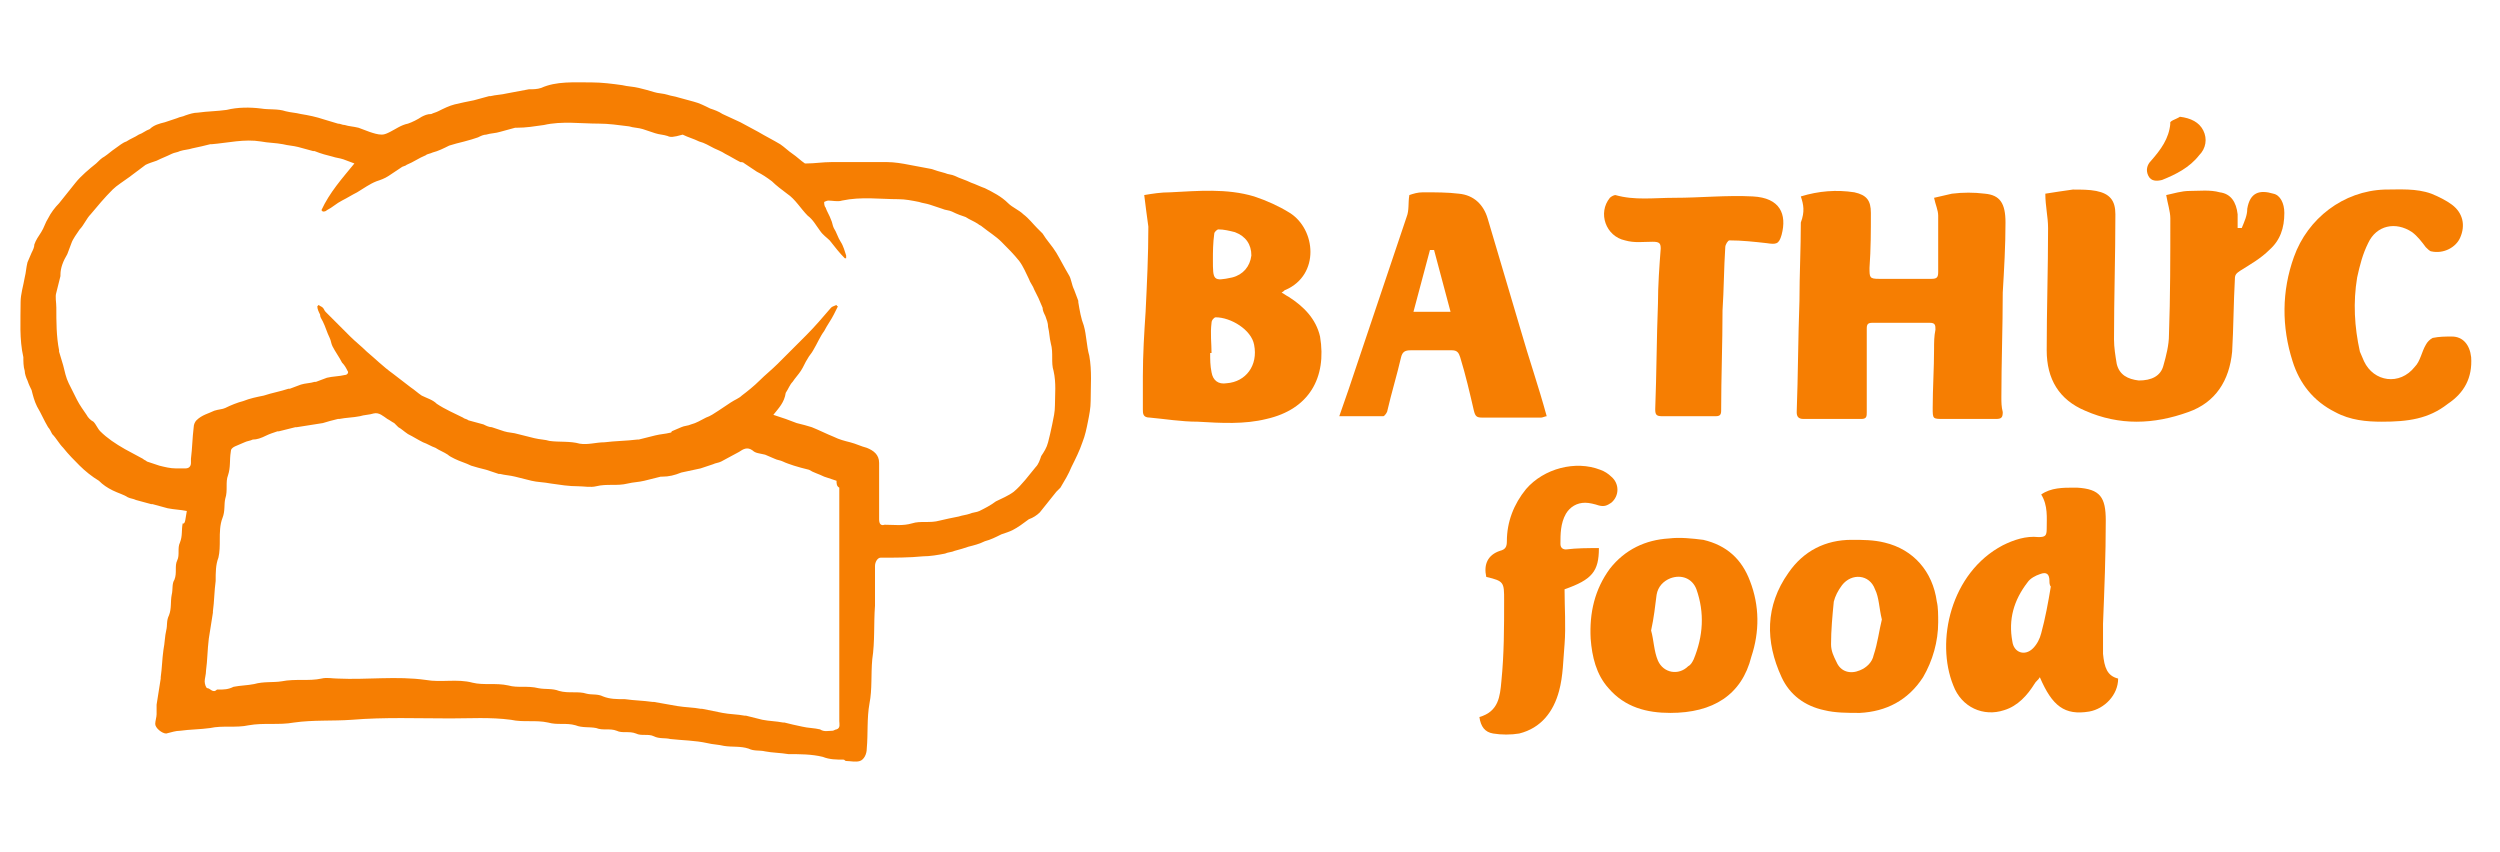<?xml version="1.0" encoding="UTF-8"?> <svg xmlns="http://www.w3.org/2000/svg" xmlns:xlink="http://www.w3.org/1999/xlink" version="1.1" id="Layer_1" x="0px" y="0px" viewBox="0 0 182 62" style="enable-background:new 0 0 182 62;" xml:space="preserve"> <style type="text/css"> .st0{fill:#F67E02;} </style> <g> <g> <path class="st0" d="M163.2,16.6c0.2-0.5,0.4-0.9,0.4-1.4c0.2-1.2,0.9-1.4,1.9-1.1c0.5,0.1,0.8,0.7,0.8,1.4c0,1.1-0.3,2-1.1,2.7 c-0.6,0.6-1.3,1-2.1,1.5c-0.3,0.2-0.4,0.3-0.4,0.6c-0.1,1.8-0.1,3.6-0.2,5.3c-0.2,2.1-1.2,3.7-3.2,4.4c-2.5,0.9-5,1-7.5-0.1 c-1.9-0.8-2.8-2.3-2.8-4.4c0-3,0.1-5.9,0.1-8.9c0-0.8-0.2-1.6-0.2-2.5c0.6-0.1,1.3-0.2,2-0.3c0.6,0,1.2,0,1.7,0.1 c1,0.2,1.4,0.7,1.4,1.7c0,3-0.1,6.1-0.1,9.1c0,0.6,0.1,1.2,0.2,1.8c0.2,0.8,0.8,1.1,1.6,1.2c0.9,0,1.6-0.3,1.8-1.1 c0.2-0.7,0.4-1.5,0.4-2.2c0.1-2.8,0.1-5.7,0.1-8.5c0-0.5-0.2-1.1-0.3-1.7c0.5-0.1,1.1-0.3,1.7-0.3c0.7,0,1.5-0.1,2.2,0.1 c0.8,0.1,1.2,0.7,1.3,1.6c0,0.3,0,0.7,0,1C163.1,16.6,163.2,16.6,163.2,16.6z"></path> <path class="st0" d="M131.1,14.3c1.3-0.4,2.6-0.5,3.9-0.3c0.9,0.2,1.2,0.6,1.2,1.5c0,1.3,0,2.6-0.1,4c0,0.7,0,0.8,0.7,0.8 c1.3,0,2.5,0,3.8,0c0.4,0,0.5-0.1,0.5-0.5c0-1.4,0-2.8,0-4.1c0-0.4-0.2-0.8-0.3-1.3c0.4-0.1,0.9-0.2,1.3-0.3 c0.8-0.1,1.6-0.1,2.4,0c1.1,0.1,1.5,0.7,1.5,2.1c0,1.7-0.1,3.4-0.2,5.1c0,2.5-0.1,5.1-0.1,7.6c0,0.4,0,0.7,0.1,1.1 c0,0.4-0.1,0.5-0.5,0.5c-1.3,0-2.5,0-3.8,0c-0.8,0-0.8,0-0.8-0.8c0-1.4,0.1-2.9,0.1-4.3c0-0.5,0-0.9,0.1-1.4c0-0.3,0-0.5-0.4-0.5 c-1.4,0-2.8,0-4.2,0c-0.3,0-0.4,0.1-0.4,0.4c0,2,0,4.1,0,6.1c0,0.3,0,0.5-0.4,0.5c-1.4,0-2.8,0-4.2,0c-0.4,0-0.5-0.2-0.5-0.5 c0.1-2.7,0.1-5.4,0.2-8.1c0-1.9,0.1-3.8,0.1-5.7C131.4,15.4,131.3,14.9,131.1,14.3z"></path> <path class="st0" d="M83.3,14.2c0.6-0.1,1.2-0.2,1.9-0.2c2-0.1,4.1-0.3,6.1,0.3c0.9,0.3,1.8,0.7,2.6,1.2c1.9,1.2,2.2,4.5-0.3,5.6 c-0.1,0-0.1,0.1-0.3,0.2c0.2,0.1,0.3,0.2,0.5,0.3c1.1,0.7,2,1.6,2.3,2.9c0.5,3-0.8,5.3-3.9,6c-1.6,0.4-3.3,0.3-5,0.2 c-1.2,0-2.4-0.2-3.5-0.3c-0.5,0-0.5-0.3-0.5-0.6c0-0.8,0-1.6,0-2.4c0-1.6,0.1-3.2,0.2-4.7c0.1-2.1,0.2-4.1,0.2-6.2 C83.5,15.8,83.4,15,83.3,14.2z M88.2,25.7c0,0-0.1,0-0.1,0c0,0.5,0,0.9,0.1,1.4c0.1,0.6,0.5,0.9,1.1,0.8c1.4-0.1,2.3-1.3,2-2.8 c-0.2-1.1-1.7-2-2.8-2c-0.1,0-0.3,0.2-0.3,0.4C88.1,24.3,88.2,25,88.2,25.7z M88.3,18.9c0,1.5,0,1.6,1.4,1.3 c0.8-0.2,1.3-0.8,1.4-1.6c0-0.8-0.4-1.4-1.2-1.7c-0.4-0.1-0.8-0.2-1.2-0.2c-0.1,0-0.3,0.2-0.3,0.3C88.3,17.7,88.3,18.4,88.3,18.9z "></path> <path class="st0" d="M154.2,49.4c0,1.2-1,2.2-2.1,2.4c-1.8,0.3-2.7-0.4-3.6-2.5c-0.1,0.2-0.3,0.3-0.4,0.5 c-0.5,0.8-1.2,1.6-2.2,1.9c-1.5,0.5-3.1-0.2-3.7-1.8c-1.3-3.2-0.2-8.2,3.6-10.2c0.8-0.4,1.7-0.7,2.6-0.6c0.5,0,0.6-0.1,0.6-0.6 c0-0.8,0.1-1.7-0.4-2.5c0.7-0.5,1.6-0.5,2.4-0.5c0.1,0,0.1,0,0.2,0c1.7,0.1,2.1,0.7,2.1,2.4c0,2.5-0.1,5-0.2,7.5 c0,0.7,0,1.5,0,2.2C153.2,48.6,153.4,49.2,154.2,49.4z M149.3,42.7C149.3,42.7,149.2,42.7,149.3,42.7c-0.1-0.1-0.1-0.3-0.1-0.4 c0-0.5-0.2-0.7-0.7-0.5c-0.3,0.1-0.7,0.3-0.9,0.6c-1,1.3-1.4,2.7-1.1,4.3c0.1,0.8,0.9,1.1,1.5,0.5c0.3-0.3,0.5-0.7,0.6-1.1 C148.9,45,149.1,43.9,149.3,42.7z"></path> <path class="st0" d="M97.5,30.3c0.5-1.4,0.9-2.6,1.3-3.8c1.2-3.6,2.4-7.1,3.6-10.7c0.2-0.5,0.1-1,0.2-1.6c0.3-0.1,0.6-0.2,1-0.2 c0.9,0,1.8,0,2.6,0.1c1.1,0.1,1.8,0.8,2.1,1.8c0.8,2.7,1.6,5.4,2.4,8.1c0.6,2.1,1.3,4.1,1.9,6.3c-0.1,0-0.3,0.1-0.4,0.1 c-1.4,0-2.9,0-4.3,0c-0.4,0-0.5-0.1-0.6-0.5c-0.3-1.3-0.6-2.6-1-3.9c-0.1-0.3-0.2-0.5-0.6-0.5c-1,0-2,0-3,0 c-0.4,0-0.6,0.1-0.7,0.5c-0.3,1.3-0.7,2.6-1,3.9c0,0.1-0.2,0.4-0.3,0.4C99.7,30.3,98.6,30.3,97.5,30.3z M104.4,18.2 c-0.1,0-0.2,0-0.3,0c-0.4,1.5-0.8,3-1.2,4.5c0.9,0,1.8,0,2.7,0C105.2,21.2,104.8,19.7,104.4,18.2z"></path> <path class="st0" d="M173.4,30.7c-1.1,0-2.3-0.1-3.4-0.7c-1.6-0.8-2.6-2.1-3.1-3.7c-0.8-2.5-0.8-5.1,0.1-7.6 c1-2.8,3.6-4.8,6.6-4.9c1.1,0,2.3-0.1,3.4,0.3c0.5,0.2,1.1,0.5,1.5,0.8c0.8,0.6,1,1.5,0.6,2.4c-0.3,0.7-1.2,1.2-2.1,1 c-0.1,0-0.3-0.2-0.4-0.3c-0.3-0.4-0.6-0.8-1-1.1c-1.2-0.8-2.6-0.5-3.2,0.8c-0.4,0.8-0.6,1.6-0.8,2.5c-0.3,1.8-0.2,3.6,0.2,5.4 c0.1,0.2,0.2,0.5,0.3,0.7c0.7,1.5,2.6,1.8,3.7,0.4c0.4-0.4,0.5-1.1,0.8-1.6c0.1-0.2,0.3-0.4,0.5-0.5c0.5-0.1,0.9-0.1,1.4-0.1 c0.8,0,1.3,0.6,1.4,1.5c0.1,1.5-0.5,2.6-1.7,3.4C176.8,30.5,175.3,30.7,173.4,30.7z"></path> <path class="st0" d="M141.1,45.3c0,1.4-0.4,2.8-1.1,4c-1.1,1.7-2.7,2.5-4.6,2.6c-0.9,0-1.8,0-2.6-0.2c-1.4-0.3-2.5-1.1-3.1-2.4 c-1.2-2.6-1.2-5.2,0.5-7.6c1.1-1.6,2.7-2.4,4.6-2.4c0.8,0,1.6,0,2.4,0.2c2.1,0.5,3.5,2.1,3.8,4.3 C141.1,44.2,141.1,44.8,141.1,45.3z M137,45.1c-0.2-0.8-0.2-1.6-0.5-2.2c-0.4-1.1-1.7-1.2-2.4-0.3c-0.3,0.4-0.5,0.8-0.6,1.2 c-0.1,1-0.2,2.1-0.2,3.1c0,0.5,0.2,0.9,0.4,1.3c0.3,0.7,1,0.9,1.7,0.6c0.5-0.2,0.9-0.6,1-1.1C136.7,46.8,136.8,45.9,137,45.1z"></path> <path class="st0" d="M121.6,51.9c-1.7,0-3.3-0.4-4.5-1.8c-0.9-1-1.2-2.3-1.3-3.6c-0.1-1.9,0.3-3.6,1.4-5.1 c1.1-1.4,2.6-2.1,4.3-2.2c0.8-0.1,1.7,0,2.5,0.1c1.7,0.4,2.8,1.4,3.4,3c0.7,1.8,0.7,3.7,0.1,5.5C126.8,50.6,124.7,51.9,121.6,51.9 z M120.2,45.9c0.2,0.7,0.2,1.5,0.5,2.2c0.4,0.9,1.5,1.1,2.2,0.4c0.2-0.1,0.3-0.3,0.4-0.5c0.7-1.7,0.8-3.4,0.2-5.1 c-0.3-0.8-1.1-1.1-1.9-0.8c-0.5,0.2-0.9,0.6-1,1.2C120.5,44.1,120.4,45,120.2,45.9z"></path> <path class="st0" d="M123,30.3c-0.7,0-1.3,0-2,0c-0.4,0-0.5-0.1-0.5-0.5c0.1-2.6,0.1-5.2,0.2-7.7c0-1.3,0.1-2.7,0.2-4 c0-0.4-0.1-0.5-0.6-0.5c-0.7,0-1.3,0.1-2-0.1c-1.4-0.3-2-2-1.1-3.1c0.1-0.1,0.3-0.2,0.4-0.2c1.4,0.4,2.8,0.2,4.3,0.2 c1.9,0,3.8-0.2,5.7-0.1c2,0.1,2.5,1.3,2.1,2.8c-0.2,0.7-0.4,0.7-1.1,0.6c-0.9-0.1-1.8-0.2-2.7-0.2c-0.1,0-0.3,0.3-0.3,0.5 c-0.1,1.5-0.1,3.1-0.2,4.6c0,2.4-0.1,4.9-0.1,7.3c0,0.3-0.1,0.4-0.4,0.4C124.4,30.3,123.7,30.3,123,30.3z"></path> <path class="st0" d="M116.4,39.9c0,1.7-0.5,2.3-2.5,3c0,1.3,0.1,2.7,0,4c-0.1,1.1-0.1,2.3-0.4,3.4c-0.4,1.5-1.3,2.7-2.9,3.1 c-0.6,0.1-1.3,0.1-1.9,0c-0.6-0.1-0.9-0.5-1-1.2c1.4-0.4,1.5-1.5,1.6-2.6c0.2-2,0.2-3.9,0.2-5.9c0-1.3,0-1.4-1.3-1.7 c-0.2-0.9,0.1-1.6,1-1.9c0.4-0.1,0.5-0.3,0.5-0.7c0-1.4,0.5-2.7,1.4-3.8c1.3-1.5,3.6-2.1,5.4-1.4c0.3,0.1,0.6,0.3,0.8,0.5 c0.6,0.5,0.6,1.4,0,1.9c-0.3,0.2-0.5,0.3-0.9,0.2c-0.3-0.1-0.7-0.2-1-0.2c-0.6,0-1.1,0.3-1.4,0.8c-0.4,0.7-0.4,1.5-0.4,2.2 c0,0.3,0.2,0.4,0.4,0.4C114.8,39.9,115.6,39.9,116.4,39.9z"></path> <path class="st0" d="M158.7,8.5c0.8,0.1,1.4,0.4,1.7,1c0.3,0.6,0.2,1.3-0.3,1.8c-0.7,0.9-1.7,1.4-2.7,1.8c-0.4,0.1-0.8,0.1-1-0.3 c-0.2-0.4-0.1-0.8,0.2-1.1c0.7-0.8,1.3-1.6,1.4-2.7C157.9,8.8,158.4,8.7,158.7,8.5z"></path> </g> </g> <path class="st0" d="M13.6,37.2c-0.5-0.1-0.9-0.1-1.4-0.2c-0.4-0.1-0.7-0.2-1.1-0.3c0,0-0.1,0-0.1,0c-0.4-0.1-0.7-0.2-1.1-0.3 c-0.2-0.1-0.4-0.1-0.6-0.2C9,36,8.6,35.9,8.2,35.7c-0.4-0.2-0.7-0.4-1-0.7c-0.5-0.3-1-0.7-1.4-1.1c-0.4-0.4-0.8-0.8-1.2-1.3 c-0.3-0.3-0.5-0.7-0.8-1c-0.1-0.2-0.2-0.4-0.3-0.5c-0.3-0.5-0.5-1-0.8-1.5c-0.2-0.4-0.3-0.8-0.4-1.2C2.2,28.2,2.1,28,2,27.7 c-0.1-0.2-0.2-0.5-0.2-0.7c-0.1-0.3-0.1-0.7-0.1-1c-0.3-1.3-0.2-2.7-0.2-4c0-0.6,0.2-1.2,0.3-1.8c0.1-0.4,0.1-0.7,0.2-1.1 c0.1-0.2,0.2-0.5,0.3-0.7c0.1-0.2,0.2-0.4,0.2-0.6c0.1-0.3,0.3-0.6,0.5-0.9c0.2-0.3,0.3-0.7,0.5-1c0.2-0.4,0.5-0.8,0.8-1.1 c0.4-0.5,0.8-1,1.2-1.5c0.4-0.5,1-1,1.5-1.4c0.2-0.2,0.4-0.4,0.6-0.5c0.3-0.2,0.5-0.4,0.8-0.6c0.3-0.2,0.5-0.4,0.8-0.5 c0.3-0.2,0.6-0.3,0.9-0.5c0.3-0.1,0.5-0.3,0.8-0.4C11.2,9.1,11.6,9,12,8.9c0.3-0.1,0.6-0.2,0.9-0.3c0.2-0.1,0.4-0.1,0.6-0.2 c0.3-0.1,0.6-0.2,0.9-0.2c0.7-0.1,1.4-0.1,2.1-0.2c0.8-0.2,1.7-0.2,2.5-0.1c0.6,0.1,1.2,0,1.8,0.2c0.4,0.1,0.7,0.1,1.1,0.2 c0.6,0.1,1.1,0.2,1.7,0.4c0.3,0.1,0.7,0.2,1,0.3c0.2,0,0.3,0.1,0.5,0.1c0.3,0.1,0.6,0.1,1,0.2c0.3,0.1,0.5,0.2,0.8,0.3 c0.3,0.1,0.6,0.2,0.9,0.2c0.2,0,0.4-0.1,0.6-0.2c0.4-0.2,0.8-0.5,1.3-0.6c0.3-0.1,0.7-0.3,1-0.5c0.2-0.1,0.4-0.2,0.7-0.2 c0.2-0.1,0.3-0.1,0.5-0.2c0.4-0.2,0.8-0.4,1.2-0.5c0.4-0.1,0.9-0.2,1.4-0.3c0.4-0.1,0.7-0.2,1.1-0.3c0,0,0,0,0.1,0 c0.4-0.1,0.8-0.1,1.2-0.2c0.5-0.1,1.1-0.2,1.6-0.3c0.3,0,0.6,0,0.9-0.1C40.5,5.9,41.8,6,43.1,6c0.7,0,1.5,0.1,2.2,0.2 c0.4,0.1,0.8,0.1,1.2,0.2c0.4,0.1,0.8,0.2,1.1,0.3c0.3,0.1,0.7,0.1,1,0.2C48.9,7,49.1,7,49.4,7.1c0.4,0.1,0.7,0.2,1.1,0.3 c0.4,0.1,0.8,0.3,1.2,0.5c0.3,0.1,0.6,0.2,0.9,0.4c0.4,0.2,0.9,0.4,1.3,0.6c0.4,0.2,0.9,0.5,1.3,0.7c0.5,0.3,1.1,0.6,1.6,0.9 c0.3,0.2,0.6,0.5,0.9,0.7c0.3,0.2,0.6,0.5,0.9,0.7c0,0,0,0,0.1,0c0.6,0,1.2-0.1,1.8-0.1c0.1,0,0.2,0,0.3,0c1.3,0,2.5,0,3.8,0 c0.5,0,1.1,0.1,1.6,0.2c0.5,0.1,1.1,0.2,1.6,0.3c0.3,0.1,0.6,0.2,1,0.3c0.2,0.1,0.5,0.1,0.7,0.2c0.4,0.2,0.8,0.3,1.2,0.5 c0.3,0.1,0.7,0.3,1,0.4c0.6,0.3,1.2,0.6,1.7,1.1c0.3,0.3,0.8,0.5,1.1,0.8c0.4,0.3,0.7,0.7,1,1c0.1,0.1,0.3,0.3,0.4,0.4 c0.3,0.5,0.7,0.9,1,1.4c0.3,0.5,0.6,1.1,0.9,1.6c0.2,0.3,0.2,0.7,0.4,1.1c0.1,0.3,0.2,0.5,0.3,0.8c0,0,0,0.1,0,0.1 c0.1,0.6,0.2,1.2,0.4,1.7c0.2,0.7,0.2,1.5,0.4,2.2c0.2,1.1,0.1,2.2,0.1,3.3c0,0.5-0.1,1-0.2,1.5c-0.1,0.5-0.2,1-0.4,1.5 c-0.2,0.6-0.5,1.2-0.8,1.8c-0.2,0.5-0.5,1-0.8,1.5c-0.1,0.1-0.2,0.2-0.3,0.3c-0.4,0.5-0.8,1-1.2,1.5c-0.2,0.2-0.5,0.4-0.8,0.5 c-0.4,0.3-0.8,0.6-1.2,0.8c-0.2,0.1-0.5,0.2-0.8,0.3c-0.4,0.2-0.8,0.4-1.2,0.5c-0.4,0.2-0.8,0.3-1.2,0.4c-0.3,0.1-0.6,0.2-1,0.3 c-0.2,0.1-0.5,0.1-0.7,0.2c-0.5,0.1-1.1,0.2-1.6,0.2c-1,0.1-2.1,0.1-3.1,0.1c-0.2,0-0.4,0.3-0.4,0.6c0,1,0,2,0,2.9 c-0.1,1.3,0,2.6-0.2,3.9c-0.1,1.1,0,2.2-0.2,3.2c-0.2,1.1-0.1,2.2-0.2,3.3c0,0.4-0.2,0.8-0.5,0.9c-0.3,0.1-0.7,0-1,0 c-0.1,0-0.1-0.1-0.2-0.1c-0.5,0-1,0-1.5-0.2c-0.8-0.2-1.7-0.2-2.5-0.2c-0.6-0.1-1.2-0.1-1.7-0.2c-0.4-0.1-0.8,0-1.2-0.2 c-0.6-0.2-1.2-0.1-1.8-0.2c-0.4-0.1-0.8-0.1-1.2-0.2c-0.9-0.2-1.8-0.2-2.7-0.3c-0.4-0.1-0.8,0-1.2-0.2c-0.4-0.2-0.9,0-1.3-0.2 c-0.5-0.2-1,0-1.4-0.2c-0.5-0.2-1,0-1.5-0.2c-0.5-0.1-1,0-1.5-0.2c-0.7-0.2-1.3,0-2-0.2c-0.9-0.2-1.8,0-2.7-0.2 c-1.5-0.2-3-0.1-4.4-0.1c-2.4,0-4.8-0.1-7.2,0.1c-1.4,0.1-2.8,0-4.2,0.2c-1.1,0.2-2.2,0-3.3,0.2c-0.9,0.2-1.9,0-2.8,0.2 c-0.7,0.1-1.5,0.1-2.2,0.2c-0.3,0-0.6,0.1-1,0.2c-0.3,0-0.8-0.4-0.8-0.7c0-0.2,0.1-0.5,0.1-0.7c0-0.2,0-0.5,0-0.7 c0.1-0.6,0.2-1.3,0.3-1.9c0,0,0,0,0-0.1c0.1-0.7,0.1-1.3,0.2-2c0.1-0.5,0.1-1,0.2-1.4c0.1-0.4,0-0.7,0.2-1.1c0.2-0.5,0.1-1,0.2-1.5 c0.1-0.4,0-0.8,0.2-1.1c0.2-0.5,0-1,0.2-1.4c0.2-0.4,0-0.9,0.2-1.3c0.2-0.5,0.1-0.9,0.2-1.4C13.5,38.2,13.5,37.7,13.6,37.2z M56.3,30.2c0.3,0.1,0.6,0.2,0.9,0.3c0.3,0.1,0.5,0.2,0.8,0.3c0.4,0.1,0.8,0.2,1.1,0.3c0.5,0.2,1.1,0.5,1.6,0.7 c0.4,0.2,0.8,0.3,1.2,0.4c0.4,0.1,0.8,0.3,1.2,0.4c0.5,0.2,0.9,0.5,0.9,1.1c0,1.4,0,2.7,0,4.1c0,0.3,0.1,0.5,0.4,0.4 c0.7,0,1.3,0.1,2-0.1c0.6-0.2,1.3,0,2-0.2c0.4-0.1,0.9-0.2,1.4-0.3c0.3-0.1,0.5-0.1,0.8-0.2c0.2-0.1,0.5-0.1,0.7-0.2 c0.4-0.2,0.8-0.4,1.2-0.7c0.4-0.2,0.9-0.4,1.3-0.7c0.6-0.5,1.1-1.2,1.6-1.8c0.2-0.2,0.3-0.5,0.4-0.8c0.2-0.3,0.4-0.6,0.5-1 c0.1-0.4,0.2-0.8,0.3-1.3c0.1-0.5,0.2-0.9,0.2-1.4c0-0.8,0.1-1.6-0.1-2.5c-0.2-0.6,0-1.3-0.2-2c-0.1-0.4-0.1-0.8-0.2-1.2 c0-0.3-0.1-0.5-0.2-0.8c-0.1-0.2-0.2-0.4-0.2-0.6c-0.1-0.2-0.2-0.5-0.3-0.7c-0.1-0.2-0.2-0.4-0.3-0.6c-0.1-0.3-0.3-0.5-0.4-0.8 c-0.2-0.4-0.4-0.9-0.7-1.3c-0.4-0.5-0.8-0.9-1.3-1.4c-0.4-0.4-0.9-0.7-1.4-1.1c-0.1-0.1-0.2-0.1-0.3-0.2c-0.3-0.2-0.6-0.3-0.9-0.5 c-0.3-0.1-0.6-0.2-1-0.4c-0.2-0.1-0.5-0.1-0.7-0.2c-0.3-0.1-0.6-0.2-0.9-0.3c-0.3-0.1-0.5-0.1-0.8-0.2c-0.5-0.1-1-0.2-1.5-0.2 c-1.3,0-2.7-0.2-4.1,0.1c-0.3,0.1-0.7,0-1,0c-0.1,0-0.3,0.1-0.3,0.1c0,0.1,0,0.3,0.1,0.4c0.1,0.3,0.3,0.6,0.4,0.9 c0.1,0.2,0.1,0.4,0.2,0.6c0.2,0.3,0.3,0.7,0.5,1c0.2,0.3,0.3,0.7,0.4,1c0,0.1,0,0.1,0,0.2c0,0-0.1,0-0.1,0c-0.4-0.4-0.7-0.8-1.1-1.3 c-0.2-0.2-0.5-0.4-0.7-0.7c-0.3-0.4-0.5-0.8-0.9-1.1c-0.5-0.5-0.9-1.2-1.5-1.6c-0.4-0.3-0.8-0.6-1.1-0.9c-0.4-0.3-0.7-0.5-1.1-0.7 c-0.3-0.2-0.6-0.4-0.9-0.6c-0.1-0.1-0.2-0.1-0.3-0.1c-0.4-0.2-0.7-0.4-1.1-0.6c-0.3-0.2-0.6-0.3-0.8-0.4c-0.4-0.2-0.7-0.4-1.1-0.5 c-0.4-0.2-0.8-0.3-1.2-0.5C49,10,48.8,10,48.6,9.9c-0.3-0.1-0.6-0.1-0.9-0.2c-0.3-0.1-0.6-0.2-0.9-0.3c-0.3-0.1-0.7-0.1-1-0.2 C45,9.1,44.3,9,43.6,9c-1.3,0-2.7-0.2-4,0.1c-0.7,0.1-1.3,0.2-2,0.2c0,0-0.1,0-0.1,0c-0.4,0.1-0.7,0.2-1.1,0.3 c-0.3,0.1-0.7,0.1-1,0.2c-0.2,0-0.4,0.1-0.6,0.2c-0.3,0.1-0.6,0.2-1,0.3c-0.4,0.1-0.8,0.2-1.1,0.3c-0.4,0.2-0.8,0.4-1.2,0.5 c-0.2,0.1-0.4,0.1-0.5,0.2c-0.5,0.2-0.9,0.5-1.4,0.7c-0.1,0.1-0.3,0.1-0.4,0.2c-0.3,0.2-0.6,0.4-0.9,0.6c-0.3,0.2-0.6,0.3-0.9,0.4 c-0.5,0.2-0.9,0.5-1.4,0.8c-0.4,0.2-0.7,0.4-1.1,0.6c-0.4,0.2-0.7,0.5-1.1,0.7c-0.1,0.1-0.2,0.1-0.3,0.1c0,0,0,0-0.1-0.1 c0.6-1.3,1.5-2.3,2.4-3.4c-0.3-0.1-0.5-0.2-0.8-0.3c-0.3-0.1-0.5-0.1-0.8-0.2c-0.4-0.1-0.8-0.2-1.3-0.4c0,0-0.1,0-0.1,0 c-0.4-0.1-0.7-0.2-1.1-0.3c-0.4-0.1-0.7-0.1-1.1-0.2c-0.5-0.1-1.1-0.1-1.6-0.2c-1.2-0.2-2.4,0.1-3.6,0.2c0,0-0.1,0-0.1,0 c-0.4,0.1-0.8,0.2-1.3,0.3c-0.3,0.1-0.6,0.1-0.9,0.2c-0.2,0.1-0.4,0.1-0.6,0.2c-0.4,0.2-0.7,0.3-1.1,0.5c-0.3,0.1-0.6,0.2-0.8,0.3 c-0.4,0.3-0.8,0.6-1.2,0.9c-0.4,0.3-0.9,0.6-1.2,0.9c-0.6,0.6-1.1,1.2-1.6,1.8c-0.3,0.3-0.5,0.8-0.8,1.1c-0.2,0.3-0.5,0.7-0.6,1 c-0.1,0.3-0.2,0.5-0.3,0.8c-0.3,0.5-0.5,1-0.5,1.5c0,0,0,0.1,0,0.1c-0.1,0.4-0.2,0.8-0.3,1.2c-0.1,0.3,0,0.7,0,1.1 c0,1,0,2.1,0.2,3.1c0,0,0,0.1,0,0.1c0.1,0.3,0.2,0.7,0.3,1c0.1,0.4,0.2,0.9,0.4,1.3c0.2,0.4,0.4,0.8,0.6,1.2 c0.2,0.4,0.5,0.8,0.7,1.1c0.1,0.2,0.3,0.4,0.5,0.5c0.2,0.2,0.3,0.5,0.5,0.7c0.5,0.5,1.1,0.9,1.8,1.3c0.4,0.2,0.9,0.5,1.3,0.7 c0.1,0.1,0.2,0.1,0.3,0.2c0.3,0.1,0.6,0.2,0.9,0.3c0.4,0.1,0.8,0.2,1.2,0.2c0.2,0,0.5,0,0.7,0c0.3,0,0.4-0.2,0.4-0.4 c0-0.1,0-0.2,0-0.3c0.1-0.8,0.1-1.5,0.2-2.3c0-0.2,0.1-0.4,0.2-0.5c0.4-0.4,0.9-0.5,1.3-0.7c0.3-0.1,0.6-0.1,0.8-0.2 c0.4-0.2,0.9-0.4,1.3-0.5c0.5-0.2,1-0.3,1.5-0.4c0.6-0.2,1.2-0.3,1.8-0.5c0,0,0.1,0,0.1,0c0.3-0.1,0.5-0.2,0.8-0.3 c0.3-0.1,0.7-0.1,1-0.2c0,0,0.1,0,0.1,0c0.3-0.1,0.5-0.2,0.8-0.3c0.4-0.1,0.9-0.1,1.3-0.2c0.2,0,0.3-0.2,0.2-0.3 c-0.1-0.2-0.2-0.4-0.4-0.6c-0.2-0.4-0.5-0.8-0.7-1.2c-0.1-0.2-0.1-0.4-0.2-0.6c-0.2-0.4-0.3-0.8-0.5-1.2c-0.1-0.2-0.2-0.3-0.2-0.5 c-0.1-0.2-0.2-0.4-0.2-0.6c0,0,0.1-0.1,0.1-0.1c0.1,0.1,0.2,0.1,0.3,0.2c0.1,0.1,0.1,0.2,0.2,0.3c0.6,0.6,1.2,1.2,1.8,1.8 c0.4,0.4,0.8,0.7,1.2,1.1c0.6,0.5,1.2,1.1,1.9,1.6c0.4,0.3,0.9,0.7,1.3,1c0.3,0.2,0.5,0.4,0.8,0.6c0.4,0.2,0.8,0.3,1.1,0.6 c0.6,0.4,1.3,0.7,1.9,1c0.1,0.1,0.3,0.1,0.4,0.2c0.4,0.1,0.7,0.2,1.1,0.3c0.2,0.1,0.4,0.2,0.6,0.2c0.3,0.1,0.6,0.2,0.9,0.3 c0.3,0.1,0.7,0.1,1,0.2c0.4,0.1,0.8,0.2,1.2,0.3c0.4,0.1,0.8,0.1,1.1,0.2c0.7,0.1,1.5,0,2.2,0.2c0.6,0.1,1.2-0.1,1.8-0.1 c0.8-0.1,1.6-0.1,2.4-0.2c0,0,0.1,0,0.1,0c0.4-0.1,0.8-0.2,1.2-0.3c0.4-0.1,0.7-0.1,1.1-0.2c0,0,0.1,0,0.1-0.1 c0.2-0.1,0.5-0.2,0.7-0.3c0.2-0.1,0.5-0.1,0.7-0.2c0.4-0.1,0.7-0.3,1.1-0.5c0.3-0.1,0.6-0.3,0.9-0.5c0.3-0.2,0.6-0.4,0.9-0.6 c0.3-0.2,0.6-0.3,0.8-0.5c0.4-0.3,0.9-0.7,1.3-1.1c0.4-0.4,0.9-0.8,1.3-1.2c0.3-0.3,0.6-0.6,0.9-0.9c0.4-0.4,0.8-0.8,1.2-1.2 c0.6-0.6,1.2-1.3,1.8-2c0.1-0.1,0.2-0.1,0.4-0.2c0,0,0,0.1,0.1,0.1c-0.1,0.2-0.2,0.4-0.3,0.6c-0.2,0.4-0.5,0.8-0.7,1.2 c-0.3,0.4-0.5,0.9-0.8,1.4c-0.1,0.2-0.3,0.4-0.4,0.6c-0.2,0.3-0.3,0.6-0.5,0.9c-0.2,0.3-0.4,0.5-0.6,0.8c-0.2,0.2-0.3,0.5-0.5,0.8 C57.1,29.3,56.7,29.7,56.3,30.2z M60.9,35c-0.3-0.1-0.6-0.2-0.9-0.3c-0.4-0.2-0.8-0.3-1.1-0.5c-0.4-0.1-0.8-0.2-1.1-0.3 c-0.3-0.1-0.6-0.2-0.8-0.3c-0.2-0.1-0.4-0.1-0.6-0.2c-0.2-0.1-0.5-0.2-0.7-0.3C55.3,33,55,33,54.8,32.8c-0.4-0.3-0.7-0.1-1,0.1 c-0.4,0.2-0.9,0.5-1.3,0.7c-0.2,0.1-0.4,0.1-0.6,0.2c-0.3,0.1-0.6,0.2-0.9,0.3c-0.5,0.1-0.9,0.2-1.4,0.3c-0.5,0.2-0.9,0.3-1.4,0.3 c0,0-0.1,0-0.1,0c-0.4,0.1-0.8,0.2-1.2,0.3c-0.4,0.1-0.8,0.1-1.2,0.2c-0.8,0.2-1.5,0-2.3,0.2c-0.4,0.1-0.9,0-1.3,0 c-0.7,0-1.3-0.1-2-0.2c-0.5-0.1-1-0.1-1.4-0.2c0,0,0,0,0,0c-0.4-0.1-0.8-0.2-1.2-0.3c-0.4-0.1-0.7-0.1-1.1-0.2c0,0-0.1,0-0.1,0 c-0.3-0.1-0.6-0.2-0.9-0.3c-0.4-0.1-0.8-0.2-1.1-0.3c-0.4-0.2-0.8-0.3-1.2-0.5c-0.2-0.1-0.4-0.2-0.5-0.3c-0.3-0.2-0.6-0.3-0.9-0.5 c-0.3-0.1-0.6-0.3-0.9-0.4c-0.4-0.2-0.7-0.4-1.1-0.6c-0.3-0.2-0.5-0.4-0.7-0.5c-0.1-0.1-0.2-0.2-0.3-0.3c-0.2-0.1-0.3-0.2-0.5-0.3 c-0.3-0.2-0.6-0.5-1-0.4c-0.3,0.1-0.7,0.1-1,0.2c-0.5,0.1-1,0.1-1.5,0.2c0,0,0,0-0.1,0c-0.4,0.1-0.8,0.2-1.1,0.3 c-0.6,0.1-1.3,0.2-1.9,0.3c0,0,0,0-0.1,0c-0.4,0.1-0.8,0.2-1.2,0.3c0,0-0.1,0-0.1,0c-0.3,0.1-0.6,0.2-0.8,0.3 C19,31.9,18.7,32,18.4,32c-0.2,0.1-0.4,0.1-0.6,0.2c-0.2,0.1-0.5,0.2-0.7,0.3c-0.2,0.1-0.3,0.2-0.3,0.4c-0.1,0.6,0,1.1-0.2,1.7 c-0.2,0.5,0,1.1-0.2,1.7c-0.1,0.4,0,0.9-0.2,1.4c-0.2,0.5-0.2,1.1-0.2,1.6c0,0.4,0,0.9-0.1,1.3c-0.2,0.5-0.2,1.1-0.2,1.7 c-0.1,0.7-0.1,1.5-0.2,2.2c0,0,0,0,0,0.1c-0.1,0.6-0.2,1.3-0.3,1.9c-0.1,0.8-0.1,1.6-0.2,2.3c0,0.3-0.1,0.6-0.1,0.8 c0,0.2,0.1,0.5,0.2,0.5c0.2,0,0.4,0.4,0.7,0.1c0,0,0.1,0,0.1,0c0.4,0,0.7,0,1.1-0.2c0.5-0.1,1-0.1,1.5-0.2c0.7-0.2,1.4-0.1,2-0.2 c1-0.2,2,0,2.9-0.2c0.4-0.1,0.8,0,1.2,0c2.1,0.1,4.3-0.2,6.4,0.1c1.1,0.2,2.3-0.1,3.4,0.2c0.8,0.2,1.7,0,2.6,0.2 c0.7,0.2,1.4,0,2.2,0.2c0.5,0.1,1,0,1.5,0.2c0.7,0.2,1.4,0,2,0.2c0.4,0.1,0.8,0,1.2,0.2c0.5,0.2,1,0.2,1.6,0.2 c0.7,0.1,1.3,0.1,2,0.2c0,0,0,0,0.1,0c0.6,0.1,1.1,0.2,1.7,0.3c0.6,0.1,1.2,0.1,1.7,0.2c0,0,0,0,0.1,0c0.5,0.1,1,0.2,1.5,0.3 c0.5,0.1,1.1,0.1,1.6,0.2c0,0,0.1,0,0.1,0c0.4,0.1,0.8,0.2,1.2,0.3c0.5,0.1,1,0.1,1.5,0.2c0,0,0,0,0.1,0c0.4,0.1,0.8,0.2,1.3,0.3 c0.4,0.1,0.9,0.1,1.3,0.2c0,0,0,0,0,0c0.3,0.2,0.6,0.1,0.9,0.1c0.1,0,0.2-0.1,0.3-0.1c0.3-0.1,0.2-0.4,0.2-0.6c0-5.7,0-11.3,0-17 C60.9,35.4,60.9,35.2,60.9,35z"></path> </svg> 